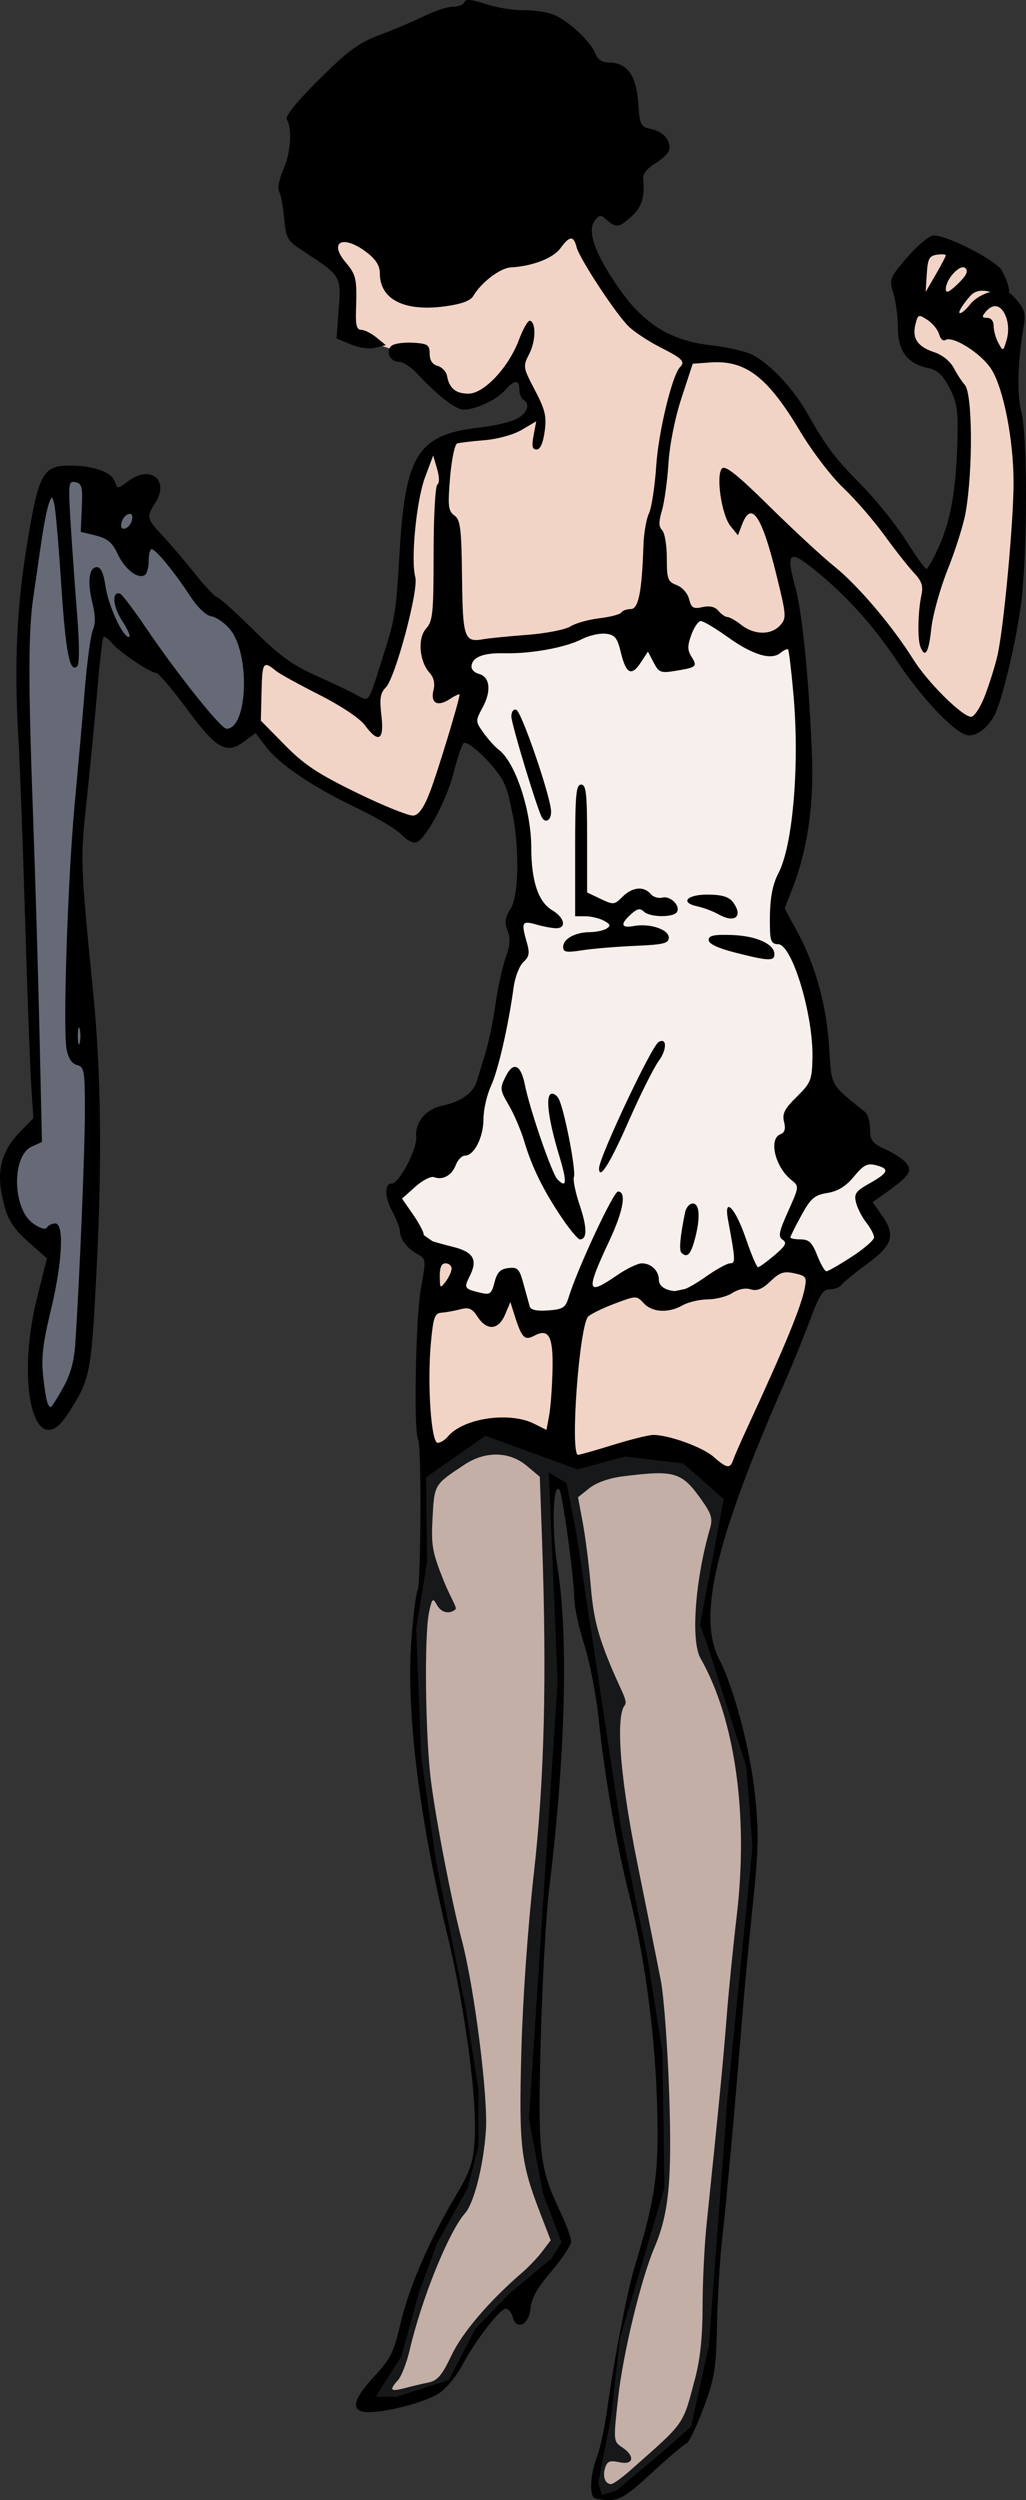 <?xml version="1.0" encoding="UTF-8" standalone="no"?>
<svg
   xmlns:dc="http://purl.org/dc/elements/1.1/"
   xmlns:cc="http://creativecommons.org/ns#"
   xmlns:rdf="http://www.w3.org/1999/02/22-rdf-syntax-ns#"
   xmlns:svg="http://www.w3.org/2000/svg"
   xmlns="http://www.w3.org/2000/svg"
   version="1.1"
   id="svg22772"
   viewBox="0 0 257.418 626.672"
   height="176.861mm"
   width="72.649mm">
  <rect x="0" y="0" width="257.418" height="626.672" fill="#333333" stroke="none"/>
  <defs
     id="defs22774" />
  <g
     transform="translate(164.714,-293.763)"
     id="layer1">
    <g
       id="g23341">
      <path
         style="fill:#f2d4c6;fill-opacity:1;fill-rule:evenodd;stroke:none;stroke-width:1px;stroke-linecap:butt;stroke-linejoin:miter;stroke-opacity:1"
         d="m -132.689,447.54 35.103,31.242 15.094,11.584 15.094,8.776 7.372,2.457 10.882,-23.519 2.808,-6.319 1.404,7.723 8.074,10.18 3.861,16.498 -2.106,20.36 -5.265,31.944 -5.616,13.339 -7.021,10.531 -4.914,40.719 0.351,59.324 -2.457,24.923 3.861,50.548 8.776,34.05 2.457,27.029 0.702,12.637 -2.106,9.478 -7.372,10.882 -7.723,21.062 -5.616,15.445 -4.212,5.967 12.988,-1.053 4.914,-2.808 7.723,-14.041 15.796,-11.935 5.967,-8.776 -6.319,-15.796 0,-48.442 4.914,-61.781 -1.053,-31.242 -1.755,-26.327 1.404,-15.796 4.212,-17.2 0.702,-11.584 0.702,10.882 -1.404,20.36 1.404,5.616 1.053,19.307 4.212,24.923 3.861,13.69 2.106,21.764 7.021,32.295 2.106,16.147 2.457,32.295 -0.351,20.36 -8.776,26.327 -3.159,23.168 -3.51,14.743 -1.404,8.074 4.212,1.053 12.988,-9.127 8.074,-10.18 4.212,-20.711 1.404,-32.646 6.319,-69.504 1.053,-25.625 -4.914,-32.295 -4.914,-11.584 -1.053,-4.212 -1.053,-8.074 8.074,-28.082 15.796,-35.454 4.914,-16.849 2.106,-58.271 -3.51,-18.605 -7.723,-14.392 0,-5.616 7.372,-26.327 -4.212,-34.05 -0.702,-17.2 -3.861,-14.392 10.882,9.127 16.849,16.147 11.584,17.902 8.425,6.319 3.51,1.053 6.319,-12.286 4.914,-32.997 0.351,-25.625 -3.861,-14.041 2.808,-19.658 -14.041,-13.69 -4.563,-3.159 -5.265,-0.351 -4.212,9.829 1.404,17.551 8.074,4.212 4.563,7.372 0.702,9.127 -1.053,19.658 -7.021,16.147 -1.404,1.053 -1.053,-2.106 -13.69,-16.849 -8.425,-9.478 -6.67,-6.319 -8.074,-15.445 -8.074,-4.212 -15.796,-2.106 -4.212,-3.159 -7.021,-3.861 -9.829,-14.743 -9.829,-22.466 -10.18,-26.327 -21.062,-3.159 -20.009,7.372 -9.478,20.711 3.51,18.605 4.212,7.723 0.351,14.392 14.743,4.914 7.723,6.67 4.212,5.967 4.914,-0.702 10.18,-8.425 2.457,5.265 3.159,7.021 -2.808,2.106 -10.882,2.457 -11.233,2.106 -3.159,2.106 -4.914,19.307 0.702,12.988 -3.159,14.392 -5.265,15.094 -2.106,3.159 -9.829,-5.265 -30.539,-15.796 -21.062,-20.009 -8.776,-0.351 z"
         id="path23333" />
      <path
         style="fill:#f7efeb;fill-opacity:1;fill-rule:evenodd;stroke:#000000;stroke-width:1px;stroke-linecap:butt;stroke-linejoin:miter;stroke-opacity:1"
         d="m -48.381,458.641 1.985,9.924 -0.744,9.428 9.428,9.924 4.962,23.322 -0.992,12.653 -1.737,1.489 0,9.924 -7.195,28.532 -7.939,12.902 -14.39,15.383 -0.496,2.481 4.714,7.691 7.443,5.21 5.458,1.737 -4.218,8.684 12.405,4.218 2.481,-5.955 5.21,8.932 23.57,-8.436 5.706,-2.233 1.489,4.714 20.841,-4.466 13.894,-4.714 4.714,-0.744 4.466,6.203 12.902,-8.932 0.744,-4.466 -3.97,-6.699 8.188,-9.428 -14.638,-5.706 c 0,0 -4.218,-20.097 -4.218,-21.337 0,-1.241 -6.451,-26.299 -6.451,-26.299 l -5.21,-10.669 4.218,-12.653 2.481,-32.254 -1.737,-19.104 -0.744,-5.458 -5.458,2.481 -8.188,-1.985 -6.947,-4.466 -9.428,-0.496 -17.368,3.474 -23.818,4.962 -9.428,0.248 z"
         id="path23335" />
      <path
         style="fill:#656a76;fill-opacity:1;fill-rule:evenodd;stroke:none;stroke-width:1px;stroke-linecap:butt;stroke-linejoin:miter;stroke-opacity:1"
         d="m -104.95,450.453 4.218,8.188 -1.737,14.142 -4.218,6.699 -5.955,-3.474 -14.39,-17.864 -8.436,-3.97 -2.977,-5.955 -2.233,8.684 -1.985,20.097 -2.977,31.51 0.496,31.758 3.722,14.142 0.496,20.097 -1.241,40.193 -2.481,20.345 -3.225,11.909 -4.714,2.977 -3.474,-8.684 2.729,-20.593 2.233,-14.638 -7.443,-5.458 -4.218,-12.405 5.21,-9.924 2.977,-2.729 -2.481,-52.103 -0.992,-27.044 -1.489,-34.983 1.737,-22.33 4.714,-21.337 3.97,-4.962 8.436,-0.496 3.97,7.195 7.939,3.722 9.924,15.135 8.684,8.436 z"
         id="path23337" />
      <path
         style="fill:#000000"
         d="m -15.747,919.768 c -1.127,-1.127 -0.741,-6.098 0.781,-10.063 0.796,-2.074 1.949,-7.37 2.562,-11.77 1.836,-13.175 5.001,-29.612 6.932,-36 5.464,-18.075 6.262,-24.335 5.521,-43.301 -0.66,-16.892 -3.18,-34.999 -6.985,-50.199 -3.139,-12.54 -6.149,-29.909 -7.537,-43.5 -0.618,-6.05 -2.239,-14.481 -3.602,-18.735 -1.363,-4.254 -2.506,-9.429 -2.541,-11.5 -0.096,-5.778 -2.96,-26.662 -3.781,-27.571 -1.622,-1.795 -1.919,10.307 -0.473,19.248 2.803,17.328 2.048,47.292 -2.028,80.558 -0.809,6.6 -1.775,23.71 -2.147,38.023 -0.743,28.57 -0.348,32.113 4.789,42.973 1.562,3.302 2.841,6.755 2.841,7.673 4.3e-4,0.918 -2.228,4.281 -4.952,7.473 -3.54,4.148 -5.038,6.808 -5.25,9.323 -0.348,4.124 -3.563,5.646 -4.485,2.122 -0.3,-1.148 -1.056,-2.07 -1.679,-2.049 -1.567,0.052 -7.563,7.793 -10.919,14.095 -1.556,2.923 -4.204,6.097 -6,7.193 -3.62,2.209 -12.566,4.585 -17.464,4.638 -4.73,0.052 -4.27,-2.959 1.374,-8.994 4.016,-4.293 4.871,-6.002 6.498,-12.992 2.13,-9.148 7.234,-21.006 13.764,-31.979 3.85,-6.47 4.524,-8.442 4.908,-14.362 0.65,-10.047 -2.395,-32.822 -6.864,-51.338 -7.089,-29.367 -10.355,-56.163 -9.014,-73.948 0.462,-6.131 1.154,-11.655 1.537,-12.276 0.872,-1.411 1.017,-36.507 0.157,-37.899 -1.163,-1.882 -0.624,-30.591 0.713,-37.987 1.276,-7.057 1.25,-7.348 -0.75,-8.413 -2.591,-1.38 -4.499,-3.813 -4.54,-5.792 -0.018,-0.833 -0.924,-3.179 -2.014,-5.214 -1.831,-3.416 -1.852,-6.771 -0.043,-6.771 1.863,0 6.403,-8.624 6.149,-11.679 -0.311,-3.74 2.403,-6.969 6.601,-7.856 4.671,-0.988 7.735,-3.17 8.613,-6.136 0.46,-1.556 1.464,-4.854 2.23,-7.329 0.766,-2.475 1.871,-7.875 2.455,-12 0.584,-4.125 1.731,-9.349 2.549,-11.609 1.104,-3.051 1.224,-4.801 0.465,-6.796 -0.799,-2.102 -0.653,-3.249 0.669,-5.267 3.286,-5.015 1.756,-26.923 -2.315,-33.135 -2.8,-4.273 -8.51,-9.474 -9.396,-8.559 -0.462,0.477 -1.578,3.792 -2.481,7.367 -1.731,6.85 -6.907,16.553 -9.325,17.481 -0.787,0.302 -2.441,-0.542 -3.676,-1.874 -1.235,-1.333 -6.243,-4.328 -11.129,-6.656 -11.124,-5.301 -19.511,-10.941 -22.927,-15.42 l -2.637,-3.457 -2.829,2.092 c -4.51,3.335 -6.912,1.977 -14.427,-8.153 -3.677,-4.957 -7.117,-9.012 -7.645,-9.012 -1.507,0 -9.236,-5.176 -11.1,-7.433 -0.925,-1.12 -1.895,-1.819 -2.156,-1.552 -0.261,0.267 -0.946,6.11 -1.523,12.985 -0.576,6.875 -1.771,19.25 -2.655,27.5 -1.67,15.587 -1.671,15.58 1.622,49 1.93,19.583 2.211,41.441 0.875,68 -1.385,27.551 -1.544,28.361 -7.309,37.313 -8.077,12.543 -13.206,-6.986 -7.667,-29.192 l 2.464,-9.88 -4.115,-3.62 c -4.84,-4.259 -6.109,-6.476 -7.274,-12.711 -1.144,-6.125 0.257,-10.828 4.539,-15.238 l 3.452,-3.554 -0.529,-8.059 c -0.291,-4.432 -0.989,-23.359 -1.551,-42.059 -0.562,-18.7 -1.324,-39.175 -1.693,-45.5 -1.061,-18.162 -0.421,-32.337 2.18,-48.239 2.897,-17.717 3.956,-19.684 10.621,-19.729 5.929,-0.041 10.657,1.63 11.421,4.036 0.585,1.845 0.685,1.84 3.405,-0.171 5.637,-4.168 10.418,-0.123 6.651,5.626 -2.183,3.332 -2.056,3.855 1.986,8.172 1.96,2.093 5.626,6.393 8.148,9.556 2.522,3.163 4.965,5.75 5.43,5.75 0.465,0 4.553,3.673 9.085,8.163 6.547,6.486 9.785,8.852 15.757,11.515 4.134,1.843 8.724,4.027 10.198,4.853 3.149,1.763 2.859,2.145 6.091,-8.031 3.723,-11.722 3.712,-11.656 4.734,-28.565 1.437,-23.763 4.685,-28.707 19.993,-30.435 3.575,-0.403 7.737,-1.367 9.25,-2.142 2.772,-1.42 3.599,-3.715 1.75,-4.858 -0.55,-0.34 -1,-1.491 -1,-2.559 0,-2.527 -1.228,-2.46 -3.595,0.197 -2.173,2.438 -7.357,4.862 -10.4,4.862 -1.985,0 -6.468,-3.494 -11.87,-9.25 -1.419,-1.512 -3.395,-2.75 -4.389,-2.75 -2.311,0 -3.475,-2.916 -1.642,-4.112 0.768,-0.5 3.196,-0.793 5.396,-0.649 3.53,0.23 4,0.554 4,2.761 0,1.649 0.679,2.685 1.995,3.044 1.097,0.299 2.158,1.424 2.358,2.5 0.581,3.134 2.18,4.456 5.386,4.456 3.9,0 10.071,-6.578 12.665,-13.5 1.031,-2.75 2.262,-4.901 2.735,-4.781 1.591,0.404 1.496,5.119 -0.167,8.337 -1.607,3.107 -1.571,3.338 1.423,9.049 2.595,4.951 2.976,6.562 2.453,10.378 -0.401,2.927 -1.115,4.517 -2.029,4.517 -1.072,0 -1.251,-0.847 -0.746,-3.536 l 0.663,-3.536 -3.613,2.132 c -2.084,1.23 -6.048,2.332 -9.368,2.606 -3.165,0.261 -6.25,0.628 -6.854,0.815 -0.604,0.187 -1.407,4.033 -1.783,8.545 -0.598,7.167 -0.462,8.368 1.076,9.492 1.522,1.113 1.782,3.208 1.926,15.509 0.179,15.295 0.556,16.383 5.38,15.523 1.375,-0.245 6.325,-0.737 11,-1.092 4.675,-0.356 9.533,-1.303 10.795,-2.105 1.262,-0.802 4.538,-1.724 7.279,-2.049 2.741,-0.325 5.223,-0.976 5.514,-1.448 0.291,-0.471 1.351,-0.857 2.356,-0.857 1.951,0 2.8,-4.258 3.192,-16 0.101,-3.025 0.724,-6.625 1.385,-8 0.661,-1.375 1.484,-6.775 1.831,-12 0.561,-8.463 4.008,-22.693 5.972,-24.657 1.36,-1.36 0.566,-2.16 -4.879,-4.915 -3.055,-1.546 -6.697,-3.953 -8.093,-5.349 -3.342,-3.342 -12.272,-16.965 -12.998,-19.829 -0.74,-2.918 -1.756,-2.841 -4.048,0.305 -1.819,2.497 -7.021,4.5 -12.46,4.799 -2.654,0.146 -7.425,3.775 -9.384,7.139 -0.705,1.211 -2.954,2.047 -7,2.604 -10.296,1.417 -16.461,-1.68 -16.461,-8.269 0,-1.917 -0.993,-3.484 -3.344,-5.277 -5.881,-4.486 -9.614,-2.667 -5.227,2.546 2.656,3.156 2.862,4.125 2.586,12.153 -0.123,3.577 0.198,4.75 1.3,4.75 0.805,0 2.526,0.862 3.824,1.916 l 2.361,1.916 -2.608,0.657 c -1.522,0.384 -4.095,0.036 -6.179,-0.835 l -3.571,-1.492 0.548,-7.331 c 0.618,-8.26 0.551,-8.372 -8.445,-14.249 -4.538,-2.964 -4.768,-3.341 -5.256,-8.591 -0.281,-3.02 -0.861,-6.039 -1.289,-6.709 -0.429,-0.672 0.068,-3.139 1.108,-5.5 1.854,-4.208 2.248,-10.264 0.818,-12.578 -0.447,-0.723 2.674,-4.55 8.103,-9.94 7.346,-7.292 9.917,-9.173 15.3,-11.197 3.559,-1.338 8.593,-3.475 11.187,-4.75 2.594,-1.275 5.819,-2.317 7.167,-2.317 1.347,0 2.622,-0.516 2.832,-1.147 0.275,-0.824 1.778,-0.688 5.333,0.482 2.723,0.896 6.976,1.593 9.451,1.549 2.475,-0.044 5.85,0.442 7.5,1.079 3.644,1.408 9.371,6.709 10.572,9.786 0.574,1.469 1.716,2.25 3.292,2.25 4.627,0 6.942,3.082 7.435,9.901 0.427,5.909 0.584,6.226 3.36,6.781 3.105,0.621 5.174,3.287 4.306,5.549 -0.29,0.756 -1.885,2.177 -3.545,3.158 -1.659,0.98 -2.943,2.531 -2.853,3.447 0.463,4.708 -0.291,7.292 -2.807,9.624 -3.186,2.954 -4,3.086 -6.288,1.015 -1.505,-1.362 -1.82,-1.363 -2.942,-0.011 -2.088,2.516 -0.331,7.877 5.316,16.222 6.656,9.836 13.316,14.037 24.186,15.256 3.877,0.435 8.381,1.493 10.009,2.351 4.539,2.393 10.081,8.303 13.649,14.554 4.959,8.689 6.805,11.128 13.816,18.259 3.572,3.633 8.519,9.794 10.994,13.691 2.475,3.897 4.776,7.112 5.113,7.145 0.337,0.032 1.798,-2.581 3.245,-5.806 2.934,-6.539 4.266,-14.403 4.569,-26.977 0.171,-7.093 -0.158,-9.116 -2.066,-12.712 -1.687,-3.179 -3.038,-4.431 -5.267,-4.876 -5.146,-1.029 -7.595,-4.213 -7.595,-9.877 0,-2.728 -0.509,-6.66 -1.132,-8.737 -1.099,-3.668 -1.004,-3.926 3.25,-8.896 2.41,-2.815 5.34,-5.365 6.51,-5.666 2.585,-0.666 16.039,6.118 17.483,8.815 1.338,2.5 3.045,7.077 0.299,6.388 -1.755,-0.44 -5.822,-2.89 -8.309,-0.058 -1.773,2.02 -2.978,3.919 -2.677,4.22 0.301,0.301 1.473,-0.629 2.605,-2.068 1.221,-1.553 3.534,-2.892 5.691,-3.297 3.176,-0.596 3.939,-0.327 6.059,2.138 1.967,2.286 2.306,3.495 1.794,6.395 -1.555,8.806 -1.789,17.157 -0.61,21.747 1.55,6.03 1.535,34.537 -0.025,47.464 -1.125,9.324 -4.802,24.871 -6.737,28.487 -1.865,3.486 -4.938,5.595 -7.134,4.898 -3.463,-1.099 -11.35,-9.533 -17.339,-18.541 -6.049,-9.099 -13.138,-16.872 -21.229,-23.28 -5.904,-4.676 -6.605,-3.805 -4.166,5.173 1.714,6.308 3.493,24.699 4.099,42.361 0.427,12.46 -1.234,23.421 -5.006,33.031 l -1.871,4.766 3.126,5.734 c 4.586,8.411 7.383,18.507 8.037,29.01 0.626,10.054 0.115,9.132 9.03,16.297 0.688,0.553 1.25,2.485 1.25,4.294 0,2.886 0.511,3.525 4.171,5.211 2.294,1.057 4.657,2.736 5.25,3.732 1.104,1.853 0.015,3.146 -6.547,7.774 l -2.247,1.585 2.186,3.07 c 3.671,5.155 2.96,7.631 -3.564,12.41 -3.163,2.316 -6.074,4.693 -6.469,5.282 -0.395,0.588 -1.677,1.07 -2.849,1.07 -1.736,0 -2.644,1.385 -4.913,7.5 -1.531,4.125 -4.462,11.325 -6.513,16 -17.379,39.602 -21.853,58.575 -16.339,69.29 3.748,7.283 7.824,22.789 8.994,34.21 0.934,9.127 0.841,13.724 -0.552,27 -0.923,8.8 -2.115,21.4 -2.65,28 -1.911,23.588 -4.042,47.146 -5.064,56 -0.572,4.95 -1.156,14.625 -1.298,21.5 -0.232,11.207 -0.585,13.379 -3.415,20.996 -1.736,4.673 -3.682,8.671 -4.324,8.885 -0.642,0.214 -4.499,3.478 -8.571,7.254 -6.019,5.581 -8.016,6.865 -10.678,6.865 -1.801,0 -3.574,-0.3 -3.941,-0.667 z m 8.951,-6.583 c 14.178,-12.506 13.29,-11.253 16.484,-23.25 1.278,-4.799 1.866,-10.459 1.872,-18 0.004,-6.05 0.451,-15.275 0.993,-20.5 3.093,-29.813 4.243,-41.682 5.038,-52 0.488,-6.325 1.632,-17.8 2.542,-25.5 2.978,-25.178 -0.421,-49.29 -9.092,-64.5 -2.474,-4.34 -1.358,-19.651 2.369,-32.5 0.733,-2.525 0.394,-3.671 -2.141,-7.243 -4.966,-6.996 -6.671,-7.503 -19.724,-5.862 -3.43,0.431 -6.626,1.562 -8.389,2.967 l -2.848,2.271 1.2,6.433 c 0.66,3.538 1.568,10.735 2.017,15.993 0.638,7.462 1.635,11.58 4.545,18.769 2.999,7.406 4.895,9.847 3.92,11.022 -1.887,2.273 -1.799,14.795 3.231,39.65 2.449,12.1 5.081,25.239 5.85,29.197 0.769,3.958 1.714,16.596 2.101,28.082 0.748,22.211 -0.035,30.37 -3.752,39.084 -3.327,7.801 -7.809,26.383 -9.053,37.536 -1.204,10.789 -1.194,10.915 1.001,12.372 3.344,2.221 2.913,4.54 -0.696,3.747 -2.373,-0.521 -3.034,-0.259 -3.565,1.412 -0.692,2.182 0.005,4.069 1.503,4.069 0.499,0 2.565,-1.462 4.592,-3.25 z M -57.152,890.954 c 2.2,-0.449 3.363,-1.831 5.716,-6.792 2.713,-5.719 9.502,-13.664 17.713,-20.728 1.598,-1.375 3.868,-3.761 5.043,-5.303 l 2.137,-2.803 -2.592,-6.697 c -4.942,-12.771 -5.418,-16.826 -4.778,-40.697 0.347,-12.959 1.635,-31.246 3.132,-44.5 2.661,-23.551 3.289,-49.272 2.05,-84 l -0.553,-15.5 -3.277,-2.75 c -4.346,-3.646 -10.367,-3.757 -15.623,-0.288 -7.601,5.018 -7.543,4.921 -8,13.274 -0.379,6.927 -0.086,8.615 2.722,15.664 1.731,4.345 3.485,6.86 3.041,7.304 -1.015,1.015 -3.344,1.38 -4.742,-1.176 -0.963,-1.76 -1.167,-1.546 -1.915,2 -1.228,5.829 -0.912,31.504 0.524,42.471 1.356,10.363 5.169,30.017 7.658,39.47 3.239,12.305 6.695,39.605 6.084,48.061 -0.634,8.776 -2.987,18.057 -5.213,20.562 -4.071,4.582 -10.889,21.377 -13.877,34.187 -0.759,3.254 -2.085,6.695 -2.946,7.646 -2.305,2.547 -1.94,2.985 1.684,2.021 1.788,-0.475 4.493,-1.118 6.012,-1.428 z M 19.255,659.684 c 0.334,-0.963 1.856,-4.45 3.383,-7.75 9.554,-20.648 13.573,-30.375 14.534,-35.18 0.575,-2.877 0.379,-3.169 -2.573,-3.818 -2.651,-0.582 -3.676,-0.242 -6.011,1.995 -2.052,1.966 -3.396,2.512 -4.958,2.017 -1.308,-0.415 -3.085,-0.063 -4.559,0.903 -1.329,0.871 -4.119,1.599 -6.201,1.618 -2.082,0.019 -4.91,0.679 -6.285,1.465 -3.548,2.028 -7.616,1.829 -9.765,-0.478 -1.836,-1.971 -1.864,-1.97 -7.289,0.071 -2.995,1.127 -5.991,2.58 -6.658,3.228 -2.253,2.192 -4.631,34.679 -2.538,34.679 0.412,-7e-5 4.35,-1.118 8.75,-2.485 4.4,-1.367 8.931,-2.492 10.069,-2.5 3.889,-0.028 12.395,3.05 15.165,5.487 3.321,2.923 4.139,3.047 4.936,0.748 z m -71.615,-5.816 c 3.839,-4.626 15.403,-6.347 21.663,-3.225 l 3.092,1.543 0.673,-3.626 c 0.37,-1.994 0.75,-7.154 0.845,-11.466 0.185,-8.444 -0.932,-10.478 -4.66,-8.483 -2.289,1.225 -3.059,0.471 -4.675,-4.578 l -1.248,-3.9 -1.325,3.15 c -1.638,3.896 -4.547,4.133 -6.887,0.562 -1.389,-2.12 -2.178,-2.461 -4.365,-1.884 -1.468,0.387 -3.569,0.765 -4.669,0.838 -1.743,0.117 -2.089,1.098 -2.694,7.634 -0.942,10.179 0.066,25 1.7,25 0.687,0 1.833,-0.705 2.548,-1.566 z m -96.556,-12.184 c 1.892,-3.366 2.795,-6.644 3.099,-11.25 1.099,-16.641 2.403,-48.181 2.403,-58.148 0,-10.152 -0.159,-11.08 -1.975,-11.555 -1.301,-0.34 -2.199,-1.709 -2.63,-4.006 -0.95,-5.064 0.329,-43.147 2.074,-61.79 0.824,-8.8 1.96,-21.625 2.524,-28.5 0.564,-6.875 1.472,-13.535 2.018,-14.801 0.668,-1.55 0.637,-3.71 -0.096,-6.622 -1.342,-5.329 -0.899,-9.078 1.072,-9.078 1.005,0 1.7,1.486 2.143,4.58 0.718,5.02 4.328,12.92 5.904,12.92 0.547,0 -0.19,-1.789 -1.637,-3.975 -2.411,-3.643 -2.72,-7.695 -0.523,-6.858 0.481,0.183 3.338,3.963 6.349,8.401 8.006,11.797 18.892,25.433 20.305,25.433 5.349,0 6.001,-18.84 0.864,-24.945 -1.353,-1.609 -3.454,-3.066 -4.667,-3.24 -1.344,-0.192 -3.445,-2.211 -5.375,-5.164 -3.893,-5.959 -8.581,-11.651 -9.595,-11.651 -0.416,0 -0.756,1.323 -0.756,2.941 0,1.618 -0.441,3.213 -0.979,3.546 -1.733,1.071 -4.995,-1.466 -6.787,-5.279 -1.369,-2.913 -2.552,-3.909 -5.512,-4.641 l -3.769,-0.932 0.274,-6.033 c 0.237,-5.212 0.02,-6.085 -1.594,-6.414 -1.765,-0.36 -1.831,0.22 -1.202,10.465 0.367,5.965 1.097,16.221 1.624,22.79 0.578,7.208 0.595,12.306 0.044,12.857 -1.899,1.899 -2.909,-3.28 -4.057,-20.801 -0.648,-9.9 -1.437,-18.893 -1.752,-19.984 -0.556,-1.925 -0.597,-1.92 -1.366,0.159 -0.436,1.178 -1.271,5.446 -1.856,9.484 -0.585,4.038 -1.489,10.266 -2.009,13.841 -1.274,8.751 -1.286,21.147 -0.057,55 0.569,15.675 1.301,40.443 1.627,55.039 l 0.592,26.539 -2.556,1.165 c -5.084,2.316 -4.862,15.556 0.323,19.248 1.771,1.261 3.114,1.655 3.502,1.027 0.346,-0.56 1.278,-1.018 2.07,-1.018 2.298,0 1.796,9.746 -1.125,21.859 -2.022,8.382 -2.422,11.914 -1.886,16.641 0.644,5.677 1.112,7.5 1.926,7.5 0.196,0 1.557,-2.138 3.025,-4.75 z m 126.882,-22.75 c 2.167,-7.085 11.226,-26.488 12.369,-26.494 2.195,-0.011 1.35,4.838 -2.138,12.272 -6.031,12.856 -5.784,14 1.888,8.722 2.398,-1.65 5.202,-3 6.23,-3 2.328,0 4.27,1.862 4.27,4.093 0,1.765 1.928,2.907 4.906,2.907 0.958,0 3.957,-1.575 6.665,-3.5 2.708,-1.925 5.546,-3.5 6.308,-3.5 1.398,0 1.359,-0.809 -0.514,-10.877 -1.143,-6.142 1.867,-2.985 4.475,4.694 1.342,3.951 2.715,7.171 3.05,7.157 0.336,-0.015 2.185,-1.359 4.11,-2.987 2.803,-2.371 3.216,-3.146 2.076,-3.89 -1.193,-0.778 -0.969,-1.943 1.374,-7.165 2.784,-6.203 2.788,-6.244 0.791,-7.833 -4.084,-3.251 -5.754,-10.304 -2.717,-11.469 1.067,-0.41 1.335,-1.34 0.893,-3.1 -0.509,-2.029 0.107,-3.242 3.184,-6.272 3.533,-3.478 3.825,-4.201 3.942,-9.757 0.229,-10.818 -5.117,-28.5 -8.616,-28.5 -1.489,0 -1.95,-0.741 -2.025,-3.25 -0.216,-7.253 0.361,-11.197 2.143,-14.635 3.597,-6.94 5.286,-27.098 3.737,-44.615 -0.535,-6.05 -1.144,-11.177 -1.354,-11.393 -0.21,-0.216 -1.068,0.178 -1.908,0.875 -2.32,1.925 -6.95,0.537 -13.243,-3.969 -3.083,-2.207 -6.116,-4.013 -6.741,-4.013 -0.625,0 -1.697,1.549 -2.381,3.443 -0.996,2.754 -0.993,3.846 0.011,5.455 1.558,2.495 1.326,2.71 -3.846,3.564 -3.856,0.637 -4.289,0.478 -5.616,-2.055 l -1.438,-2.745 -1.773,2.706 c -2.349,3.585 -3.708,2.922 -5.007,-2.442 -0.908,-3.749 -1.489,-4.475 -3.791,-4.744 -1.496,-0.175 -4.177,0.427 -5.958,1.338 -4.208,2.151 -12.846,3.718 -19.604,3.556 -5.354,-0.128 -8.134,1.044 -8.134,3.43 0,0.694 0.832,1.478 1.849,1.744 2.757,0.721 3.187,4.213 1.017,8.262 -1.915,3.573 -1.914,3.611 0.16,6.523 1.147,1.611 2.848,3.5 3.78,4.197 4.162,3.114 8.181,15.153 8.189,24.534 0.007,8.391 1.758,13.657 5.222,15.703 3.113,1.839 3.724,4.531 1.027,4.531 -0.966,0 -3.216,-0.419 -5,-0.93 -3.617,-1.037 -3.833,-0.611 -2.334,4.614 0.733,2.556 0.559,3.487 -0.896,4.804 -0.993,0.898 -2.093,3.744 -2.445,6.323 -1.328,9.732 -3.88,20.833 -5.691,24.755 -1.033,2.236 -1.878,5.964 -1.878,8.285 0,4.529 -2.343,9.149 -4.64,9.149 -0.775,0 -1.814,1.064 -2.308,2.364 -0.988,2.598 -3.277,3.871 -5.457,3.034 -0.773,-0.297 -2.894,0.791 -4.715,2.418 l -3.31,2.957 2.715,3.917 c 1.493,2.155 2.715,4.425 2.715,5.046 0,1.158 0.514,1.374 7.647,3.215 4.859,1.254 5.927,3.191 3.948,7.158 -1.552,3.111 -1.44,3.293 2.623,4.263 2.437,0.582 2.806,0.311 3.558,-2.612 0.646,-2.509 1.447,-3.333 3.473,-3.572 2.342,-0.276 2.764,0.167 3.806,4 0.645,2.371 1.342,4.899 1.549,5.619 0.253,0.879 1.768,1.207 4.617,1 3.73,-0.271 4.351,-0.669 5.158,-3.308 z M 6.241,607.756 c -0.618,-0.618 -0.296,-4.132 0.922,-10.072 0.254,-1.238 1.128,-2.25 1.942,-2.25 1.767,0 1.943,3.798 0.428,9.25 -1.012,3.643 -1.896,4.468 -3.293,3.072 z M -23.645,599.184 c -4.629,-6.82 -7.608,-12.841 -9.479,-19.157 -0.83,-2.801 -2.585,-6.934 -3.902,-9.184 -2.282,-3.901 -2.319,-4.241 -0.796,-7.294 1.893,-3.795 3.796,-2.941 4.805,2.158 1.215,6.137 6.761,22.233 8.155,23.668 2.348,2.418 2.473,0.753 0.447,-5.941 -2.608,-8.614 -3.443,-14.608 -2.146,-15.409 0.575,-0.355 1.487,0.178 2.025,1.184 1.405,2.626 4.407,18.036 3.814,19.582 -0.274,0.715 0.383,3.912 1.46,7.104 1.878,5.563 1.893,8.54 0.044,8.54 -0.476,0 -2.469,-2.362 -4.428,-5.25 z m 9.231,-12.578 c 0,-2.709 13.103,-30.5 14.906,-31.614 2.129,-1.316 2.184,1.829 0.082,4.672 -1.236,1.672 -4.643,8.485 -7.57,15.139 -4.674,10.624 -7.418,14.99 -7.418,11.803 z m 34,-54.104 c -4.249,-1.089 -6.5,-2.168 -6.5,-3.117 0,-1.126 1.311,-1.406 5.854,-1.248 6.117,0.212 10.646,2.263 10.646,4.82 0,1.783 -1.538,1.713 -10,-0.455 z m -43,-1.397 c 0,-2.008 3.006,-3.666 6.684,-3.686 1.549,-0.008 3.439,-0.41 4.201,-0.893 1.111,-0.704 0.976,-1.096 -0.684,-1.985 -1.138,-0.609 -3.224,-1.107 -4.635,-1.107 l -2.566,0 0,-16.5 c 0,-14 0.227,-16.5 1.5,-16.5 1.259,0 1.5,2.168 1.5,13.516 l 0,13.516 3.375,1.609 c 3.222,1.536 3.471,1.513 5.5,-0.516 2.446,-2.446 5.364,-2.748 7.04,-0.729 0.638,0.768 1.962,1.187 2.942,0.93 2.03,-0.531 4.644,2.054 3.67,3.629 -0.877,1.419 -6.847,1.324 -8.303,-0.133 -0.902,-0.902 -1.649,-0.749 -3.2,0.655 -2.788,2.523 -2.533,3.565 0.726,2.968 3.97,-0.727 8.75,0.86 8.75,2.904 0,1.446 -1.296,1.763 -8.5,2.073 -4.675,0.201 -10.638,0.7 -13.25,1.107 -3.997,0.624 -4.75,0.487 -4.75,-0.86 z m 39,-8.138 c -1.375,-0.776 -3.769,-1.68 -5.321,-2.009 -4.552,-0.965 -2.589,-3.034 2.803,-2.953 3.478,0.052 5.16,0.586 6.164,1.96 2.57,3.515 0.412,5.292 -3.646,3.002 z m -44.326,-24.283 c -1.152,-1.946 -7.674,-23.462 -7.674,-25.315 0,-1.211 0.518,-1.929 1.221,-1.695 1.34,0.447 8.693,21.895 8.746,25.51 0.031,2.156 -1.364,3.069 -2.293,1.5 z m -22.674,113.059 c 0,-0.72 -0.675,-1.309 -1.5,-1.309 -1.032,0 -1.49,1.014 -1.468,3.25 0.03,3.074 0.111,3.145 1.5,1.309 0.808,-1.068 1.468,-2.53 1.468,-3.25 z m 100.387,-2.952 c 3.087,-2.004 5.613,-4.193 5.613,-4.865 0,-0.672 -0.872,-2.33 -1.938,-3.686 -1.066,-1.355 -2.227,-3.617 -2.581,-5.025 -0.559,-2.228 -0.112,-2.86 3.438,-4.855 4.745,-2.667 5.067,-3.64 1.499,-4.535 -2.129,-0.534 -3.087,-0.035 -5.463,2.847 -2.029,2.462 -4.001,3.68 -6.668,4.121 -3.268,0.54 -4.165,1.313 -6.537,5.634 -1.512,2.755 -2.75,5.233 -2.75,5.508 0,0.275 1.161,0.499 2.58,0.499 2.082,0 2.884,0.773 4.152,4 0.864,2.2 1.902,4 2.306,4 0.404,0 3.261,-1.64 6.348,-3.643 z m -193.697,-57.107 c -0.252,-0.963 -0.457,-0.175 -0.457,1.75 0,1.925 0.206,2.712 0.457,1.75 0.252,-0.963 0.252,-2.538 0,-3.5 z m 87.878,-59.384 c 1.897,-4.908 7.433,-23.106 7.433,-24.433 0,-0.263 -1.105,0.246 -2.456,1.131 -3.094,2.027 -4.905,1.01 -4.076,-2.29 0.409,-1.63 0.072,-3.124 -0.962,-4.267 -2.623,-2.898 -3.091,-8.702 -0.898,-11.126 1.678,-1.854 1.877,-3.843 1.879,-18.727 10e-4,-9.159 0.418,-16.952 0.927,-17.317 0.564,-0.405 0.542,-1.967 -0.055,-4 l -0.98,-3.336 -2.051,5.5 c -2.164,5.804 -3.612,20.697 -2.429,24.99 0.883,3.205 -5.024,25.278 -7.401,27.655 -1.391,1.391 -1.608,2.769 -1.105,7.043 0.733,6.234 -0.72,7.067 -4.174,2.396 -1.26,-1.704 -6.017,-4.87 -11.438,-7.612 -5.105,-2.582 -9.956,-5.251 -10.781,-5.931 -3.243,-2.672 -3.5,-2.318 -3.677,5.049 l -0.177,7.386 6.011,6.105 c 4.884,4.961 8.291,7.215 18.177,12.028 6.691,3.258 13.041,5.804 14.11,5.658 1.341,-0.183 2.621,-2.014 4.122,-5.9 z m 139.229,-24.116 c 1.115,-2.888 2.536,-7.432 3.156,-10.1 1.546,-6.649 4.042,-33.359 4.045,-43.29 0.004,-10.77 -2.506,-23.622 -5.557,-28.456 -2.483,-3.934 -9.664,-8.502 -11.542,-7.342 -0.568,0.351 -1.275,-0.286 -1.57,-1.416 -0.295,-1.13 -1.606,-2.754 -2.911,-3.61 -2.273,-1.49 -2.403,-1.443 -3.043,1.108 -0.878,3.497 0.547,5.601 4.722,6.972 2.027,0.666 4.011,2.27 4.904,3.964 0.825,1.565 2.062,3.457 2.75,4.203 1.961,2.129 2.091,21.284 0.217,32.041 -0.51,2.93 -2.513,9.289 -4.45,14.131 -1.938,4.843 -3.811,11.558 -4.162,14.924 -0.633,6.053 -1.571,7.603 -2.748,4.537 -0.741,-1.932 -0.599,-8.853 0.265,-12.885 0.5,-2.331 0.099,-3.536 -1.868,-5.622 -1.377,-1.46 -4.713,-5.697 -7.414,-9.416 -2.7,-3.719 -7.344,-9.064 -10.32,-11.878 -2.976,-2.814 -7.833,-9.171 -10.794,-14.125 -8.207,-13.733 -13.701,-17.942 -22.589,-17.306 l -4.388,0.314 -2.789,8.5 c -1.668,5.084 -2.995,11.715 -3.301,16.5 -0.282,4.4 -1.016,9.701 -1.631,11.78 -0.841,2.841 -0.828,4.071 0.051,4.95 0.643,0.643 1.17,3.791 1.17,6.995 0,5.275 0.233,5.913 2.472,6.765 1.403,0.533 2.753,2.06 3.122,3.528 0.554,2.205 1.052,2.5 3.369,1.991 1.819,-0.399 3.143,-0.086 4.001,0.947 0.705,0.849 1.718,1.544 2.252,1.544 0.533,0 2.114,0.9 3.512,2 3.211,2.526 7.452,2.565 9.693,0.088 1.645,-1.818 1.598,-2.445 -0.945,-12.75 -3.649,-14.781 -6.267,-18.623 -8.577,-12.588 l -1.053,2.75 -1.854,-2.276 c -2.261,-2.776 -3.743,-12.872 -2.127,-14.489 0.818,-0.818 3.968,1.705 11.875,9.514 5.918,5.845 13.256,12.63 16.305,15.077 5.913,4.744 14.525,14.883 19.811,23.325 3.597,5.743 12.284,14.348 14.485,14.348 0.797,0 2.322,-2.318 3.455,-5.25 z m -213.95,-44.198 c 0.221,-1.14 -0.139,-1.621 -1,-1.334 -0.74,0.246 -1.501,1.25 -1.691,2.23 -0.221,1.14 0.139,1.621 1,1.334 0.74,-0.246 1.501,-1.25 1.691,-2.23 z M 87.682,373.184 c -1.159,-3.045 -3.193,-3.544 -5.096,-1.25 -1.02,1.229 -0.951,1.5 0.378,1.5 0.973,0 1.622,0.827 1.622,2.066 0,1.136 0.537,3.049 1.193,4.25 1.173,2.148 1.207,2.134 2.072,-0.816 0.548,-1.871 0.485,-4.035 -0.168,-5.75 z M 77.522,360.991 c -1.258,-1.234 -4.936,2.672 -4.936,5.241 0,1.146 0.821,0.79 3.007,-1.304 2.137,-2.047 2.695,-3.186 1.929,-3.937 z m -4.936,-3.228 c 0,-0.257 -1.012,-0.324 -2.25,-0.148 -1.902,0.27 -2.293,1.016 -2.528,4.82 l -0.278,4.5 2.528,-4.352 c 1.39,-2.394 2.528,-4.562 2.528,-4.82 z"
         id="path23331" />
      <path
         style="opacity:0.286;fill:#53565c;fill-opacity:1;fill-rule:evenodd;stroke:none;stroke-width:1px;stroke-linecap:butt;stroke-linejoin:miter;stroke-opacity:1"
         d="m -42.923,653.653 -14.886,10.421 0.248,21.089 -2.729,16.871 1.241,32.006 3.722,26.299 7.443,36.72 3.225,20.593 0,13.894 -2.729,10.669 -7.691,13.894 -4.466,12.157 -4.466,16.127 -6.451,10.172 5.21,0 13.15,-4.218 6.699,-12.902 8.684,-8.932 10.421,-8.684 2.481,-3.97 -4.714,-12.405 -3.474,-18.608 7.195,-109.664 -1.241,-29.525 -0.992,-22.826 4.466,2.729 2.481,12.653 11.165,73.688 6.699,32.75 3.722,23.57 0.496,33.991 -11.165,37.712 -2.233,19.849 -3.225,16.375 0.992,2.977 3.474,-0.992 12.157,-10.172 6.699,-5.955 4.466,-20.345 4.714,-62.771 6.203,-62.027 -1.489,-20.097 -9.676,-30.269 -1.985,-5.458 5.955,-31.51 -10.172,-8.932 -14.638,-1.737 -11.909,3.225 z"
         id="path23339" />
    </g>
  </g>
</svg>
